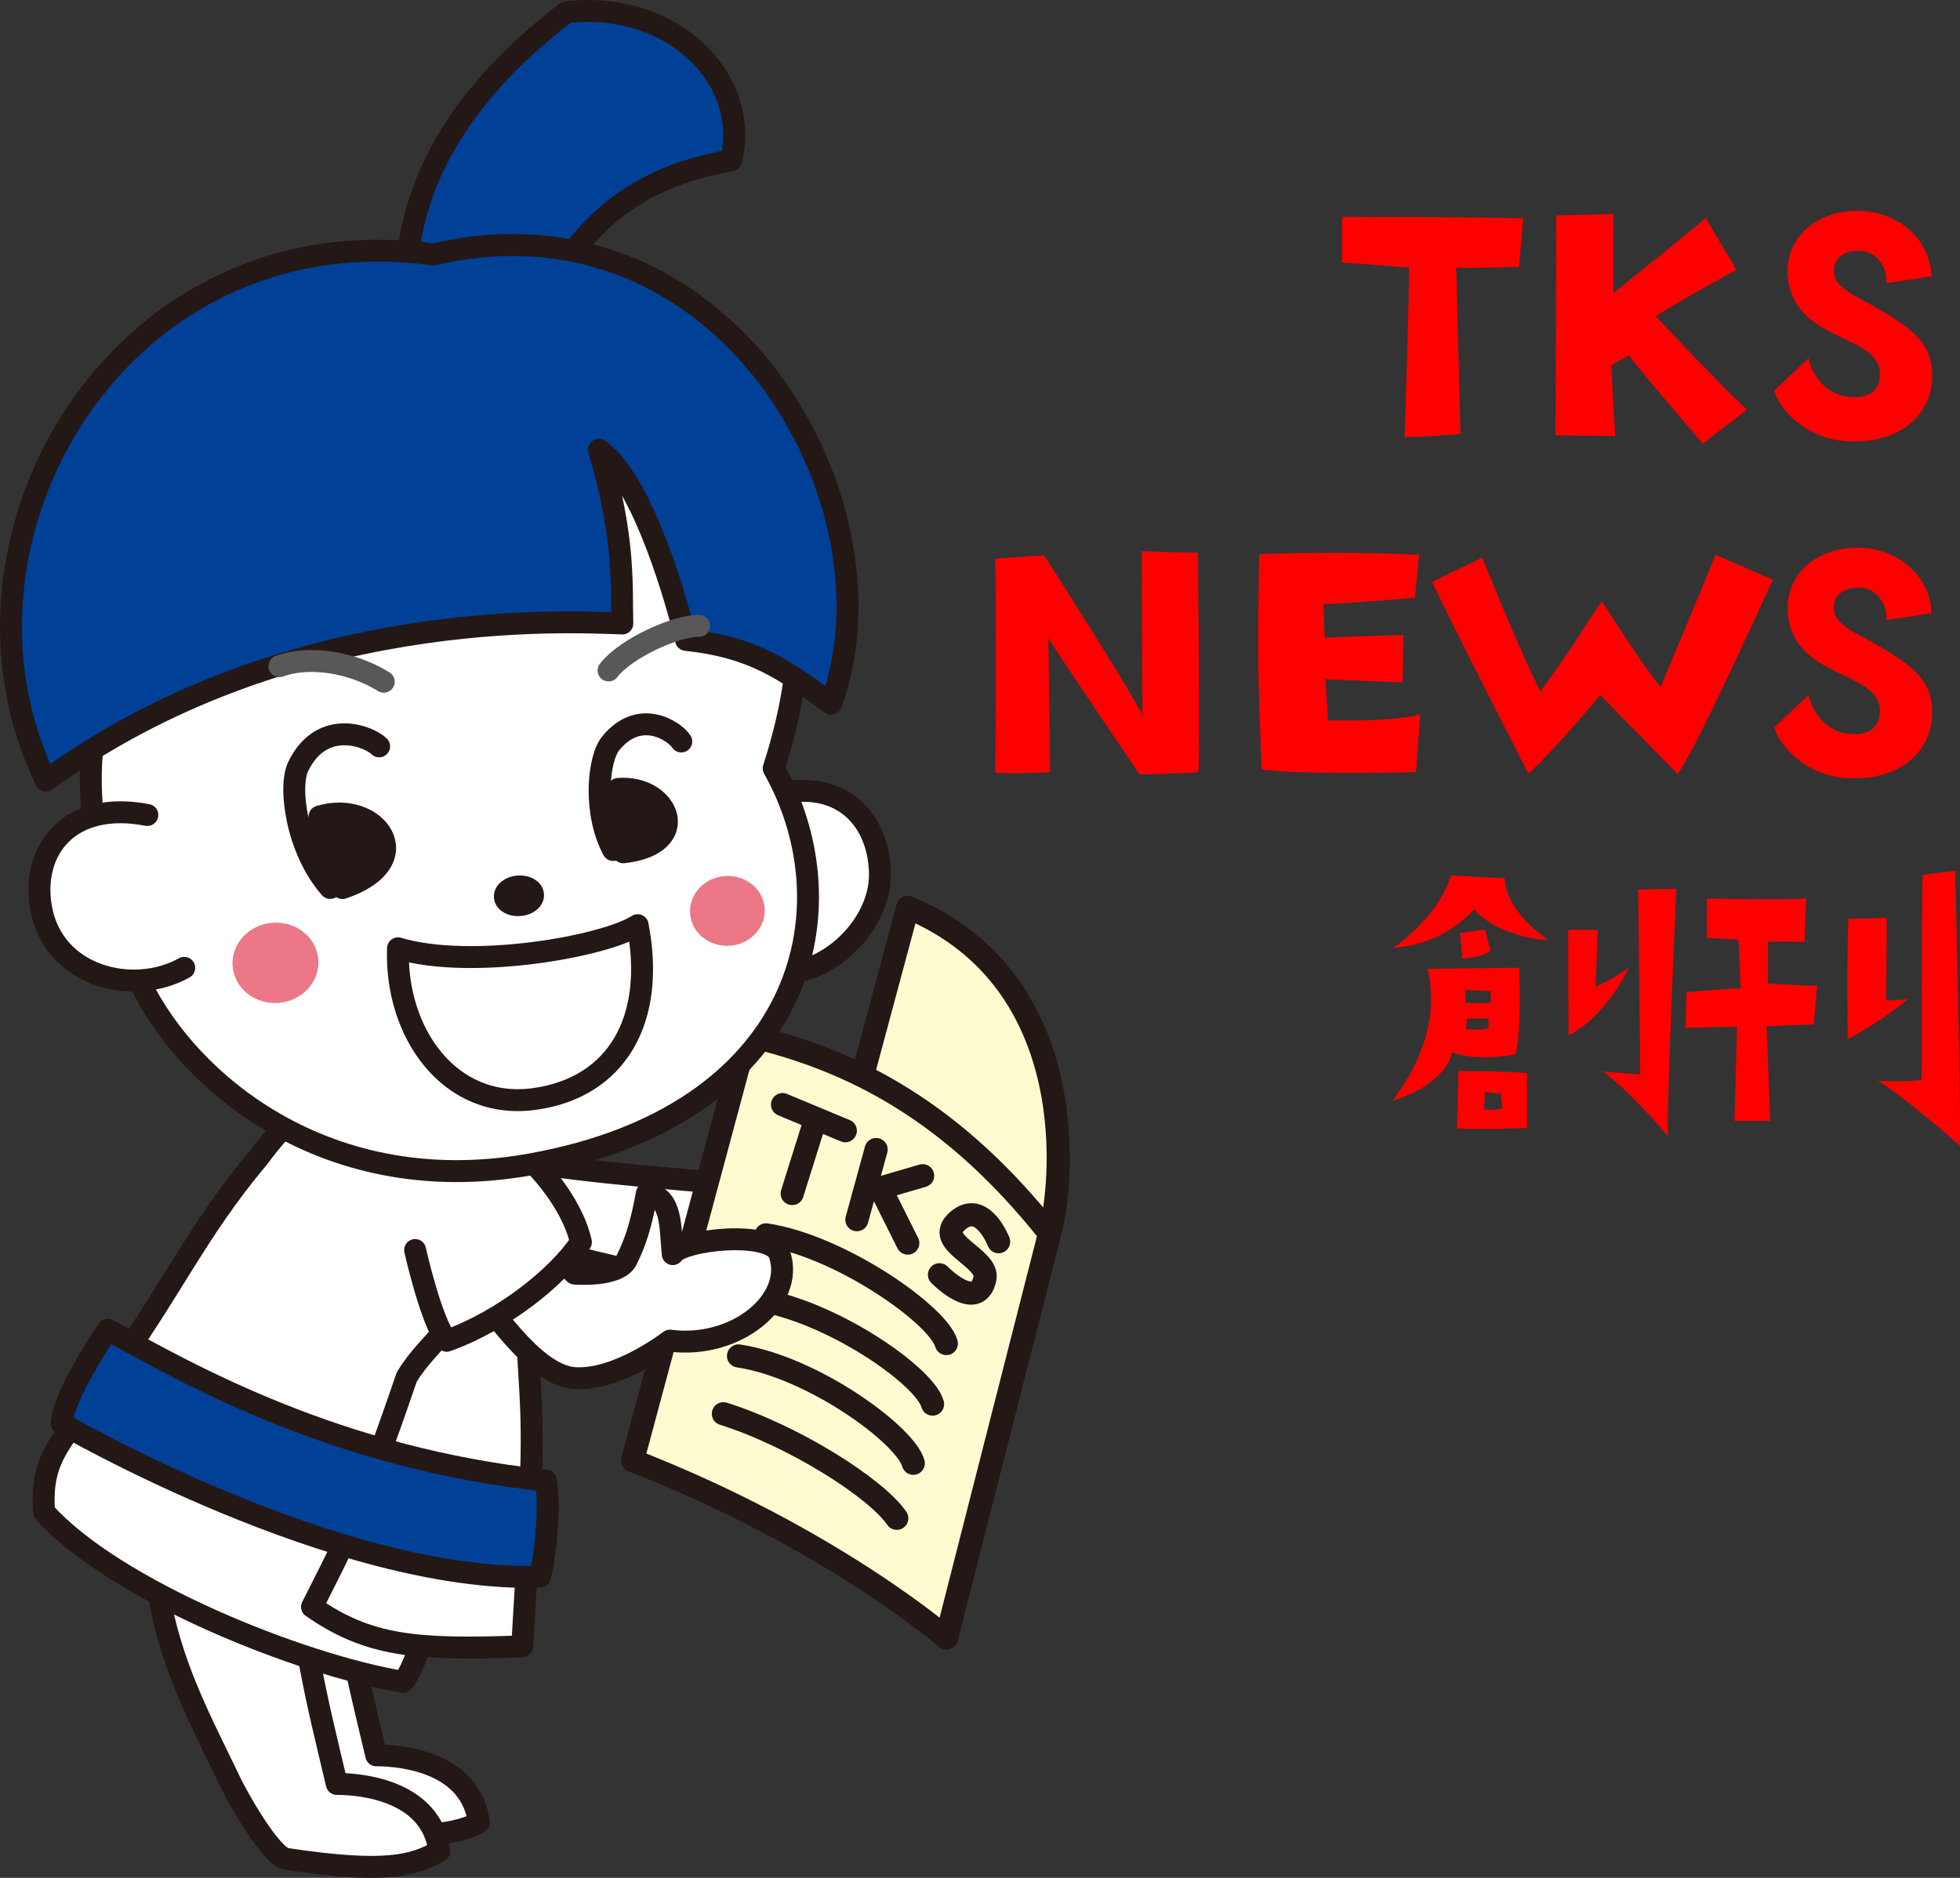 <svg xmlns="http://www.w3.org/2000/svg" viewBox="0 0 947.069 907.592"><rect x="0" y="0" width="947.069" height="907.592" fill="#333333" stroke="none"/><path d="M215.9 590.3c6.97 4.181 110.724 30.48 131.63 31.875 20.907 1.393 45.994-18.12 45.994-18.12 32.056 4.182 60.628-19.512 52.963-41.812-4.078-11.862-47.388-6.968-51.57 0-1.393-12.543 0-27.875-12.543-29.268-2.787 15.33-5.575 23.693-9.756 32.056-4.181 8.362-25.088 6.623-25.088 6.623s-100.967-7.835-103.755-13.41c-2.787-5.575-25.087 12.544-27.875 32.056Z" style="fill:#fff;stroke:#231815;stroke-linecap:round;stroke-linejoin:round;stroke-width:10.596px"/><path d="m438.644 438.53-55.201 205.51c34.997 33.442 83.298 111.147 73.824 147.648l49.88-195.534c5.987-19.953 17.958-121.71-68.503-157.625Z" style="fill:#fffbd0;stroke:#231815;stroke-linecap:round;stroke-linejoin:round;stroke-width:11.173px"/><path d="m360.83 500.382-55.202 205.51c95.772 37.245 151.639 85.796 151.639 85.796l49.88-195.534c-45.89-57.863-93.776-83.8-146.317-95.772Z" style="fill:#fffbd0;stroke:#231815;stroke-linecap:round;stroke-linejoin:round;stroke-width:11.173px"/><path d="M370.141 596.819c35.87 5.382 83.375 38.828 87.126 52.541m-91.782-21.283c35.87 5.383 81.38 36.833 85.131 50.547" style="fill:none;stroke:#231815;stroke-linecap:round;stroke-linejoin:round;stroke-width:11.173px"/><path d="M97.886 732.027c0 59.126 15.258 114.438 34.331 148.77 55.312 9.536 85.829 7.629 99.18 0-3.815-28.61-36.239-32.425-49.59-32.425-9.537-40.053-19.073-78.2-15.258-97.272-19.073-9.537-38.147-30.517-68.663-19.073Z" style="fill:#fff;stroke:#231815;stroke-linecap:round;stroke-linejoin:round;stroke-width:10.596px"/><path d="M74.044 738.225c0 53.128 20.856 88.507 37.193 123.022 3.316 7.005 19.516 36.026 27.179 37.192 47.821 7.28 61.55 3.247 73.908-3.814-3.815-28.61-36.239-32.425-49.59-32.425-9.537-40.053-19.073-78.2-15.258-97.272-19.074-9.537-42.915-38.146-73.432-26.703Z" style="fill:#fff;stroke:#231815;stroke-linecap:round;stroke-linejoin:round;stroke-width:10.596px"/><path d="m703.617 129.374 2.091 80.318s-14.46 1.568-27.005 1.568c0 0 2.439-73.697 2.091-81.886 0 0-24.218-2.09-32.231-2.438v-22.127s65.682 0 87.46.697l-2.09 23.52s-24.567.697-30.316.348Zm140.458 68.645-21.255 16.378s-32.406-37.46-35.716-42.686l-8.537 4.878s1.22 23.695 1.916 34.148l-28.921-.348s.522-86.067.348-106.277l27.702-.698v38.157s29.444-23.347 44.601-36.24l14.81 25.09s-20.733 11.15-39.027 22.3c0 0 27.005 29.096 44.08 45.298Zm51.185 15.332c-19.862 0-34.148-12.894-37.981-24.565l16.551-15.681c2.09 8.712 8.537 17.77 20.036 18.816 6.794.523 13.763-1.22 14.46-9.93 1.569-19.862-36.238-16.377-43.381-42.337-5.053-18.817 6.62-35.716 29.27-37.633 21.08-1.742 38.677 12.893 39.026 31.534l-21.779 3.31c.697-6.968-4.355-15.505-12.718-15.68-7.143-.173-12.37 2.963-12.544 9.06-.348 5.75 2.961 8.015 8.363 11.847 30.14 16.03 39.723 23.172 39.026 41.467-.522 12.37-10.28 29.966-38.329 29.792Zm-343.584 53.048s19.339.697 27.179.697c0 0 1.045 95.998.174 106.103 0 0-13.764 1.046-28.399 1.046 0 0-38.504-56.624-44.079-65.858l.871 64.812s-15.854.87-26.481.348c0 0 .522-69.515 0-103.49l23.52-1.742s44.253 68.993 47.563 77.53l-.348-79.446Zm56.708 1.393s41.466-1.567 77.356.349l-2.09 20.732s-26.309 2.44-44.254 3.137l.697 16.203s27.527-1.22 37.982-1.22l-.35 22.824s-27.701-1.045-37.283-1.569l1.22 19.862s29.966 1.046 44.601-2.787l-2.09 27.876s-59.412 1.393-74.57-1.394c-2.09-54.184-1.916-54.184-1.219-104.013Zm220.55.349 27.702 12.021s-37.11 82.235-45.996 93.908c0 0-21.952-22.476-37.458-38.156 0 0-21.952 26.657-34.671 37.98 0 0-36.413-71.082-46.518-92.687l24.217-11.672s17.074 42.51 28.051 64.637c14.809-19.687 21.952-32.58 29.792-43.556 0 0 20.385 32.232 28.398 41.29 0 0 19.34-45.994 26.483-63.765Zm66.327 108.019c-19.862 0-34.148-12.892-37.981-24.566l16.551-15.68c2.09 8.711 8.537 17.772 20.035 18.817 6.795.522 13.764-1.22 14.461-9.932 1.569-19.861-36.238-16.377-43.381-42.336-5.053-18.816 6.62-35.717 29.27-37.633 21.08-1.742 38.677 12.893 39.025 31.536l-21.778 3.31c.697-6.97-4.355-15.506-12.718-15.68-7.143-.175-12.37 2.961-12.545 9.06-.347 5.75 2.962 8.013 8.364 11.847 30.14 16.028 39.723 23.172 39.026 41.465-.522 12.37-10.28 29.966-38.329 29.793ZM672.897 532c17.423-23.52 21.43-44.775 16.9-63.765l44.252-.524s1.395 29.62-1.742 41.815c0 0-17.422 3.833-30.663-.871 0 0-1.917 14.983-28.747 23.345Zm75.44-77.529c-26.657-2.09-35.891-14.983-35.891-14.983-17.946 18.641-35.542 17.596-39.375 18.815 17.771-13.066 25.262-25.959 28.05-35.193l25.96 1.394c.697 16.9 21.255 29.967 21.255 29.967Zm-10.455 90.597s-22.474 1.22-33.974.175c0 0 1.046-26.483.698-27.528 0 0 25.262-.175 33.276 1.045v26.308Zm-17.597-85.719c-2.09 1.917-5.4 3.136-13.588 4.007l-1.22-12.37 12.021-1.741 2.787 10.104Zm-12.369 19.165.348 6.098c6.621.523 12.021 0 12.021 0v-5.575l-12.369-.523Zm11.325 18.468v-4.704h-10.454l-.348 5.226c8.537.524 10.802-.522 10.802-.522Zm6.794 38.329-.87-6.62-7.667-.871-.348 8.536c8.537.35 8.885-1.045 8.885-1.045Zm45.996-85.893-1.045 27.528s10.627-4.878 16.028-9.409c-1.742 4.356-13.066 25.263-29.096 32.754l-.174-50.873h14.287Zm37.981-19.861s-4.53 101.225-4.182 119.344c0 0-19.165-22.475-31.36-31.012l18.12 1.394s-.872-80.144-1.046-89.378l18.468-.348Zm43.608 66.553 1.742 45.648h-17.248s1.044-39.201 1.218-45.472c0 0-15.506.173-24.914.521l.523-17.248s21.953-1.916 26.134-1.916l-1.045-23.52s-9.582-.523-15.332-.872v-18.99s33.45.87 48.085 0l-.87 20.907s-10.28-.174-17.597 0v20.21s20.21 1.045 23.695 1.045l-1.568 18.817c-5.402-.175-22.824.87-22.824.87Zm39.548-52.092 18.468-.35s0 37.11-.349 39.899l10.628-.524s-15.157 12.197-29.095 19.165c0 0-.523-42.51.348-58.19Zm53.835 109.762s-25.088-22.476-39.549-31.362c0 0 13.415.698 21.081-.522 0 0 0-91.468.524-99.134l15.68-1.916s2.788 109.065 2.264 132.934Z" style="fill:red;stroke-width:0"/><path d="M124.967 559.41C94.451 595.647 82.53 624.733 51.06 667.648c-21.281 29.02-31.658 36.42-29.751 63.123 33.92 37.91 123.705 73.824 173.322 82.102 13.352-13.35 31.425-119.953 31.425-152.378V530.8s-47.683-43.868-101.088 28.61Z" style="fill:#fff;stroke:#231815;stroke-linecap:round;stroke-linejoin:round;stroke-width:10.596px"/><path d="M228.439 610.43c-1.908 28.61-20.457 36.032-31.901 55.105-24.795 72.477-32.424 84.398-45.776 111.1 27.241 18.958 49.96 21.008 101.565 19.073 6.73-108.586 4.721-105.172 2.337-150.47-1.928-36.637-17.642-80.584-26.225-34.808Z" style="fill:#fff;stroke:#231815;stroke-linecap:round;stroke-linejoin:round;stroke-width:10.596px"/><path d="M228.916 624.258c6.968 4.18 27.875 40.418 48.78 41.812 20.907 1.394 45.995-18.119 45.995-18.119 32.056 4.182 60.628-19.512 52.962-41.812-4.078-11.863-47.387-6.969-51.569 0-1.393-12.544 0-27.875-12.543-29.269-2.788 15.331-5.575 23.694-9.757 32.056-4.18 8.363-25.087 6.623-25.087 6.623s-18.119-17.773-20.906-23.348c-2.788-5.575-25.088 12.544-27.875 32.057Z" style="fill:#fff;stroke:#231815;stroke-linecap:round;stroke-linejoin:round;stroke-width:10.596px"/><path d="M200.584 604.162s7.629 34.331 15.258 43.868c26.702-9.537 53.405-30.517 64.848-47.683-5.722-26.702-41.96-64.848-78.2-68.663" style="fill:#fff;stroke:#231815;stroke-linecap:round;stroke-linejoin:round;stroke-width:10.596px"/><path d="M52.06 642.647s-21.335 31.174-22.305 45.339c0 0 132.451 76.967 231.154 74.106 2.014-7.028 5.356-32.95 2.861-46.49-100.848-10.729-171.657-50.782-211.71-72.955ZM273.674 5.908c-54.74 41.76-76.002 85.991-77.52 128.84 40.372 12.565 44.14 20.3 63.456 15.334 19.82-40.432 46.348-64.392 93.717-72.612 9.427-40.134-29.158-77.42-79.653-71.562Z" style="fill:#004097;stroke:#231815;stroke-linecap:round;stroke-linejoin:round;stroke-width:10.596px"/><path d="M367.492 386.181c36.038-12.983 57.163 7.77 57.694 35.943.532 28.172-32.45 56.215-59.035 46.334 5.483-22.424 5.697-55.812 1.34-82.277Z" style="fill:#fff;stroke:#231815;stroke-linecap:round;stroke-linejoin:round;stroke-width:10.596px"/><path d="M387.404 278.745c-3.126 19.596 2.265 43.379-13.562 92.616 38.667 68.852 13.774 167.929-117.535 191.418-102.298 18.3-171.31-44.594-191.527-94.42-13.054-32.175-31.676-88.688-13.058-136.951 18.618-48.264 30.81-117.63 103.032-142.329 72.221-24.699 220.853-37.349 232.65 89.666Z" style="fill:#fff;stroke:#231815;stroke-linecap:round;stroke-linejoin:round;stroke-width:10.596px"/><path d="M209.284 122.994c141.355-33.07 227.667 120.757 192.303 217.1-22.256-16.143-37.222-27.33-70.083-30.81-7.436-29.973-23.149-78.601-42.084-91.898 12.995 43.47 10.734 67.322 11.289 83.942-26.897-.864-162.065-8.581-278.519 75.926-56.702-116.436 35.292-275.077 187.094-254.26Z" style="fill:#004097;stroke:#231815;stroke-linecap:round;stroke-linejoin:round;stroke-width:10.596px"/><path d="M296.287 410.825c-9.764-18.092-7.278-44.05-1.249-51.49 14.09-17.385 31.08-5.864 34.143-.965" style="fill:#fff;stroke:#231815;stroke-linecap:round;stroke-linejoin:round;stroke-width:10.596px"/><path d="M301.174 411.934c34.011-3.73 22.188-32.558-2.39-30.642-6.802 15.945-3.738 20.844 2.39 30.642Z" style="fill:#231815;stroke:#231815;stroke-linecap:round;stroke-linejoin:round;stroke-width:10.596px"/><path d="M159.545 429.163c-16.156-18.343-20.335-48.772-15.41-58.817 11.511-23.476 34.207-14.481 39.065-9.619" style="fill:#fff;stroke:#231815;stroke-linecap:round;stroke-linejoin:round;stroke-width:10.596px"/><path d="M165.475 429.22c38.163-12.762 16.722-42.92-11.066-34.594-3.51 20.006 1.35 24.868 11.066 34.593Z" style="fill:#231815;stroke:#231815;stroke-linecap:round;stroke-linejoin:round;stroke-width:10.596px"/><path d="M308.105 447.153c-15.54 10.151-79.953 21.878-115.784 11.186-1.514 40.422 24.793 78.6 66.082 72.795 39.451-5.545 58.586-38.009 49.702-83.981ZM71.196 393.894c-37.615-7.24-56.071 16.653-51.426 44.45 5.635 33.722 44.52 43.317 69.253 29.435" style="fill:#fff;stroke:#231815;stroke-linecap:round;stroke-linejoin:round;stroke-width:10.596px"/><ellipse cx="250.758" cy="432.954" rx="6.831" ry="4.53" transform="rotate(-4.458 250.758 432.954)" style="fill:#231815;stroke:#231815;stroke-linecap:round;stroke-linejoin:round;stroke-width:10.596px"/><ellipse cx="351.472" cy="440.248" rx="18.058" ry="16.883" transform="rotate(-4.458 351.472 440.248)" style="fill:#ec7786;stroke-width:0"/><ellipse cx="133.109" cy="465.352" rx="20.766" ry="19.415" transform="rotate(-4.458 133.11 465.352)" style="fill:#ec7786;stroke-width:0"/><path d="M337.826 302.462c-11.119-.143-35.507 10.847-43.758 21.588m-108.633 5.44c-15.916-9.866-36.664-12.625-50.402-7.514" style="fill:none;stroke:#595757;stroke-linecap:round;stroke-linejoin:round;stroke-width:10.596px"/><path d="M356.84 655.346c35.87 5.382 80.714 38.163 84.465 51.876m-91.782-23.942c33.92 10.64 73.825 35.914 83.8 50.545m-55.201-199.958 10.117 4.214 20.215 8.419m-25.676 30.366 10.641-33.919m20.617 46.556 9.312-33.919m22.474 12.646-20.48 5.976 13.302 26.603m43.896-.665s-7.981-20.618-19.953-9.976c-11.971 10.641 15.665 17.536 13.302 27.933-3.325 14.632-17.957 1.995-21.948-1.995" style="fill:none;stroke:#231815;stroke-linecap:round;stroke-linejoin:round;stroke-width:11.173px"/></svg>